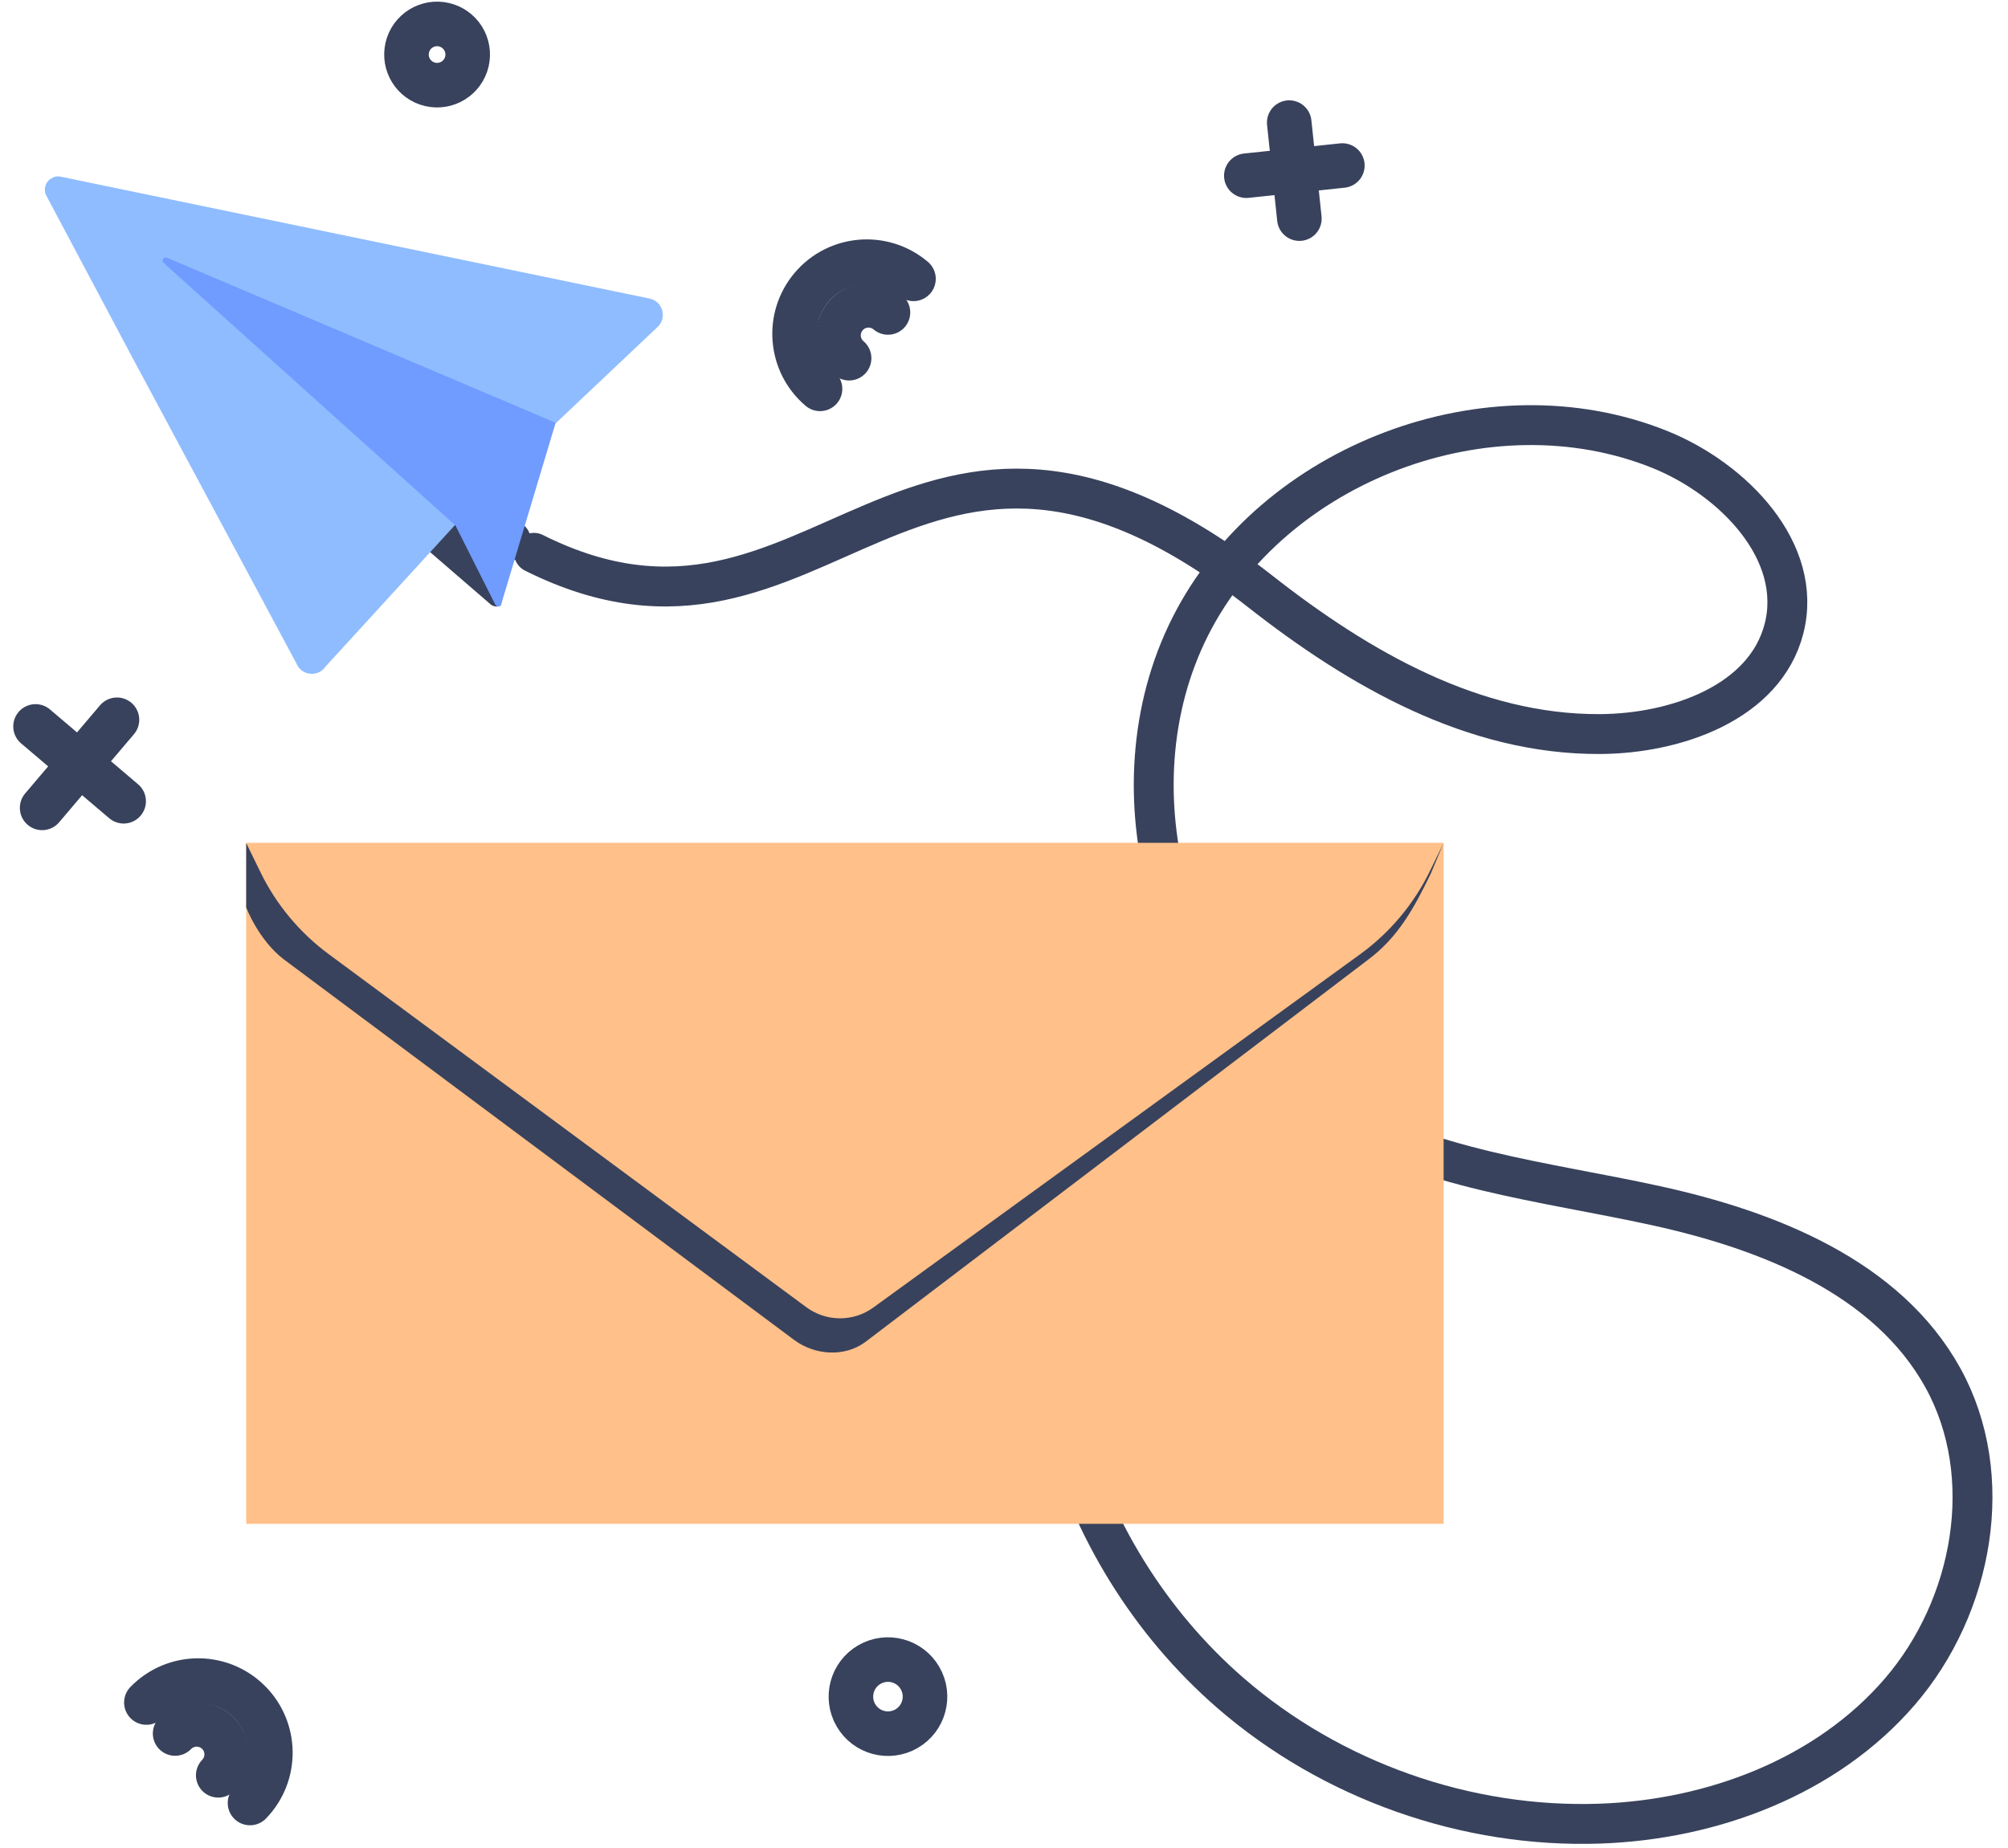 <svg width="113" height="104" viewBox="0 0 113 104" fill="none" xmlns="http://www.w3.org/2000/svg">
<g id="Group 455">
<g id="airplane">
<g id="Group">
<g id="Group_2">
<path id="Vector" d="M59.039 75.765C59.092 76.256 59.158 76.745 59.236 77.232" stroke="#38425C" stroke-width="2.244" stroke-linecap="round" stroke-linejoin="round"/>
<path id="Vector_2" d="M59.843 80.117C61.385 85.955 64.688 91.331 69.253 95.289C74.935 100.214 82.513 102.894 90.028 102.634C96.351 102.416 102.783 100.004 106.912 95.21C111.04 90.417 112.397 83.084 109.337 77.546C106.206 71.88 99.522 69.242 93.197 67.857C86.873 66.472 80.174 65.827 74.663 62.428C65.866 57.004 62.328 44.491 66.981 35.263C71.634 26.035 83.8 21.442 93.391 25.29C97.55 26.959 101.511 31.05 100.392 35.389C99.323 39.538 94.325 41.29 90.041 41.313C82.938 41.349 76.509 37.67 70.921 33.286C51.172 17.797 46.246 39.211 30.047 31.112" stroke="#38425C" stroke-width="2.244" stroke-linecap="round" stroke-linejoin="round"/>
<path id="Vector_3" d="M28.75 30.413C28.337 30.174 27.916 29.917 27.488 29.64" stroke="#38425C" stroke-width="2.244" stroke-linecap="round" stroke-linejoin="round"/>
</g>
<g id="Group_3">
<path id="Vector_4" d="M27.624 34.027L12.902 21.313L29.695 25.314L28.199 33.998C28.172 34.196 27.775 34.158 27.623 34.028L27.624 34.027Z" fill="#38425C"/>
<path id="Vector_5" d="M36.556 16.803L3.424 9.945C3.289 9.916 3.159 9.927 3.041 9.965C2.97 10.001 2.9 10.037 2.829 10.075C2.573 10.265 2.442 10.613 2.577 10.953L7.411 20.051L16.678 37.332C16.955 38.033 17.905 38.135 18.325 37.509L25.604 29.55L27.904 26.847L29.693 25.315L31.255 23.839L37.008 18.4C37.558 17.881 37.296 16.957 36.555 16.804L36.556 16.803Z" fill="#8FBCFF"/>
<path id="Vector_6" d="M9.386 14.501L31.268 23.793L28.208 33.996C28.167 34.153 27.955 34.179 27.877 34.036L25.627 29.568L9.214 14.802C9.061 14.676 9.2 14.434 9.386 14.502V14.501Z" fill="#709BFF"/>
</g>
</g>
</g>
<g id="objects">
<g id="Group_4">
<g id="Group_5">
<path id="Vector_7" d="M6.958 45.094L2 40.883" stroke="#38425C" stroke-width="2.508" stroke-linecap="round" stroke-linejoin="round"/>
<path id="Vector_8" d="M6.582 40.509L2.371 45.467" stroke="#38425C" stroke-width="2.508" stroke-linecap="round" stroke-linejoin="round"/>
</g>
<g id="Group_6">
<path id="Vector_9" d="M73.122 12.304L72.551 6.9" stroke="#38425C" stroke-width="2.508" stroke-linecap="round" stroke-linejoin="round"/>
<path id="Vector_10" d="M75.541 9.316L70.137 9.888" stroke="#38425C" stroke-width="2.508" stroke-linecap="round" stroke-linejoin="round"/>
</g>
<g id="Group_7">
<path id="Vector_11" d="M47.783 20.159C47.072 19.556 46.985 18.489 47.589 17.779C48.193 17.067 49.259 16.981 49.97 17.584" stroke="#38425C" stroke-width="2.508" stroke-linecap="round" stroke-linejoin="round"/>
<path id="Vector_12" d="M46.147 21.884C44.438 20.432 44.229 17.869 45.681 16.159C47.133 14.45 49.696 14.241 51.406 15.693" stroke="#38425C" stroke-width="2.508" stroke-linecap="round" stroke-linejoin="round"/>
</g>
<g id="Group_8">
<path id="Vector_13" d="M9.855 97.561C10.505 96.891 11.575 96.875 12.244 97.524C12.914 98.174 12.93 99.243 12.281 99.913" stroke="#38425C" stroke-width="2.508" stroke-linecap="round" stroke-linejoin="round"/>
<path id="Vector_14" d="M8.238 95.817C9.8 94.207 12.371 94.167 13.981 95.729C15.591 97.29 15.631 99.862 14.069 101.472" stroke="#38425C" stroke-width="2.508" stroke-linecap="round" stroke-linejoin="round"/>
</g>
<path id="Vector_15" d="M26.275 3.461C26.491 2.534 25.915 1.608 24.988 1.391C24.062 1.175 23.135 1.751 22.919 2.678C22.703 3.605 23.279 4.531 24.206 4.748C25.132 4.964 26.059 4.388 26.275 3.461Z" stroke="#38425C" stroke-width="2.508" stroke-linecap="round" stroke-linejoin="round"/>
<path id="Vector_16" d="M51.014 97.291C52.011 96.714 52.351 95.439 51.775 94.442C51.198 93.445 49.922 93.105 48.926 93.681C47.929 94.258 47.589 95.534 48.165 96.53C48.742 97.527 50.017 97.867 51.014 97.291Z" stroke="#38425C" stroke-width="2.508" stroke-linecap="round" stroke-linejoin="round"/>
</g>
</g>
<g id="envelope">
<g id="Group_9">
<g id="Group_10">
<path id="Vector_17" d="M81.239 47.445H13.855V85.761H81.239V47.445Z" fill="#FFC089"/>
<path id="Vector_18" d="M81.239 47.444L80.462 49.037C79.669 50.658 78.54 52.089 77.152 53.232C77.053 53.314 76.953 53.394 76.85 53.472C76.749 53.551 76.645 53.629 76.541 53.705L73.329 56.036L70.645 57.984L49.145 73.588C49.04 73.663 48.932 73.733 48.822 73.794C47.74 74.395 46.392 74.32 45.379 73.571L18.49 53.693C18.184 53.467 17.891 53.228 17.608 52.977C17.608 52.977 17.608 52.977 17.608 52.977C17.043 52.475 16.526 51.923 16.061 51.329C15.518 50.636 15.048 49.887 14.659 49.09L13.855 47.445L81.239 47.444H81.239Z" fill="#FFC089"/>
<path id="Vector_19" d="M81.239 47.445L80.517 49.167C79.576 51.111 78.662 52.79 76.926 54.06L48.686 75.535C47.516 76.39 45.85 76.276 44.688 75.41L15.973 53.994C14.547 52.908 13.855 51.07 13.855 51.07V47.445L14.659 49.091C15.548 50.911 16.862 52.489 18.491 53.694L45.379 73.572C46.497 74.397 48.021 74.404 49.145 73.588L76.541 53.705C78.21 52.493 79.556 50.89 80.461 49.037L81.239 47.444V47.445Z" fill="#38425C"/>
</g>
</g>
</g>
</g>
</svg>
